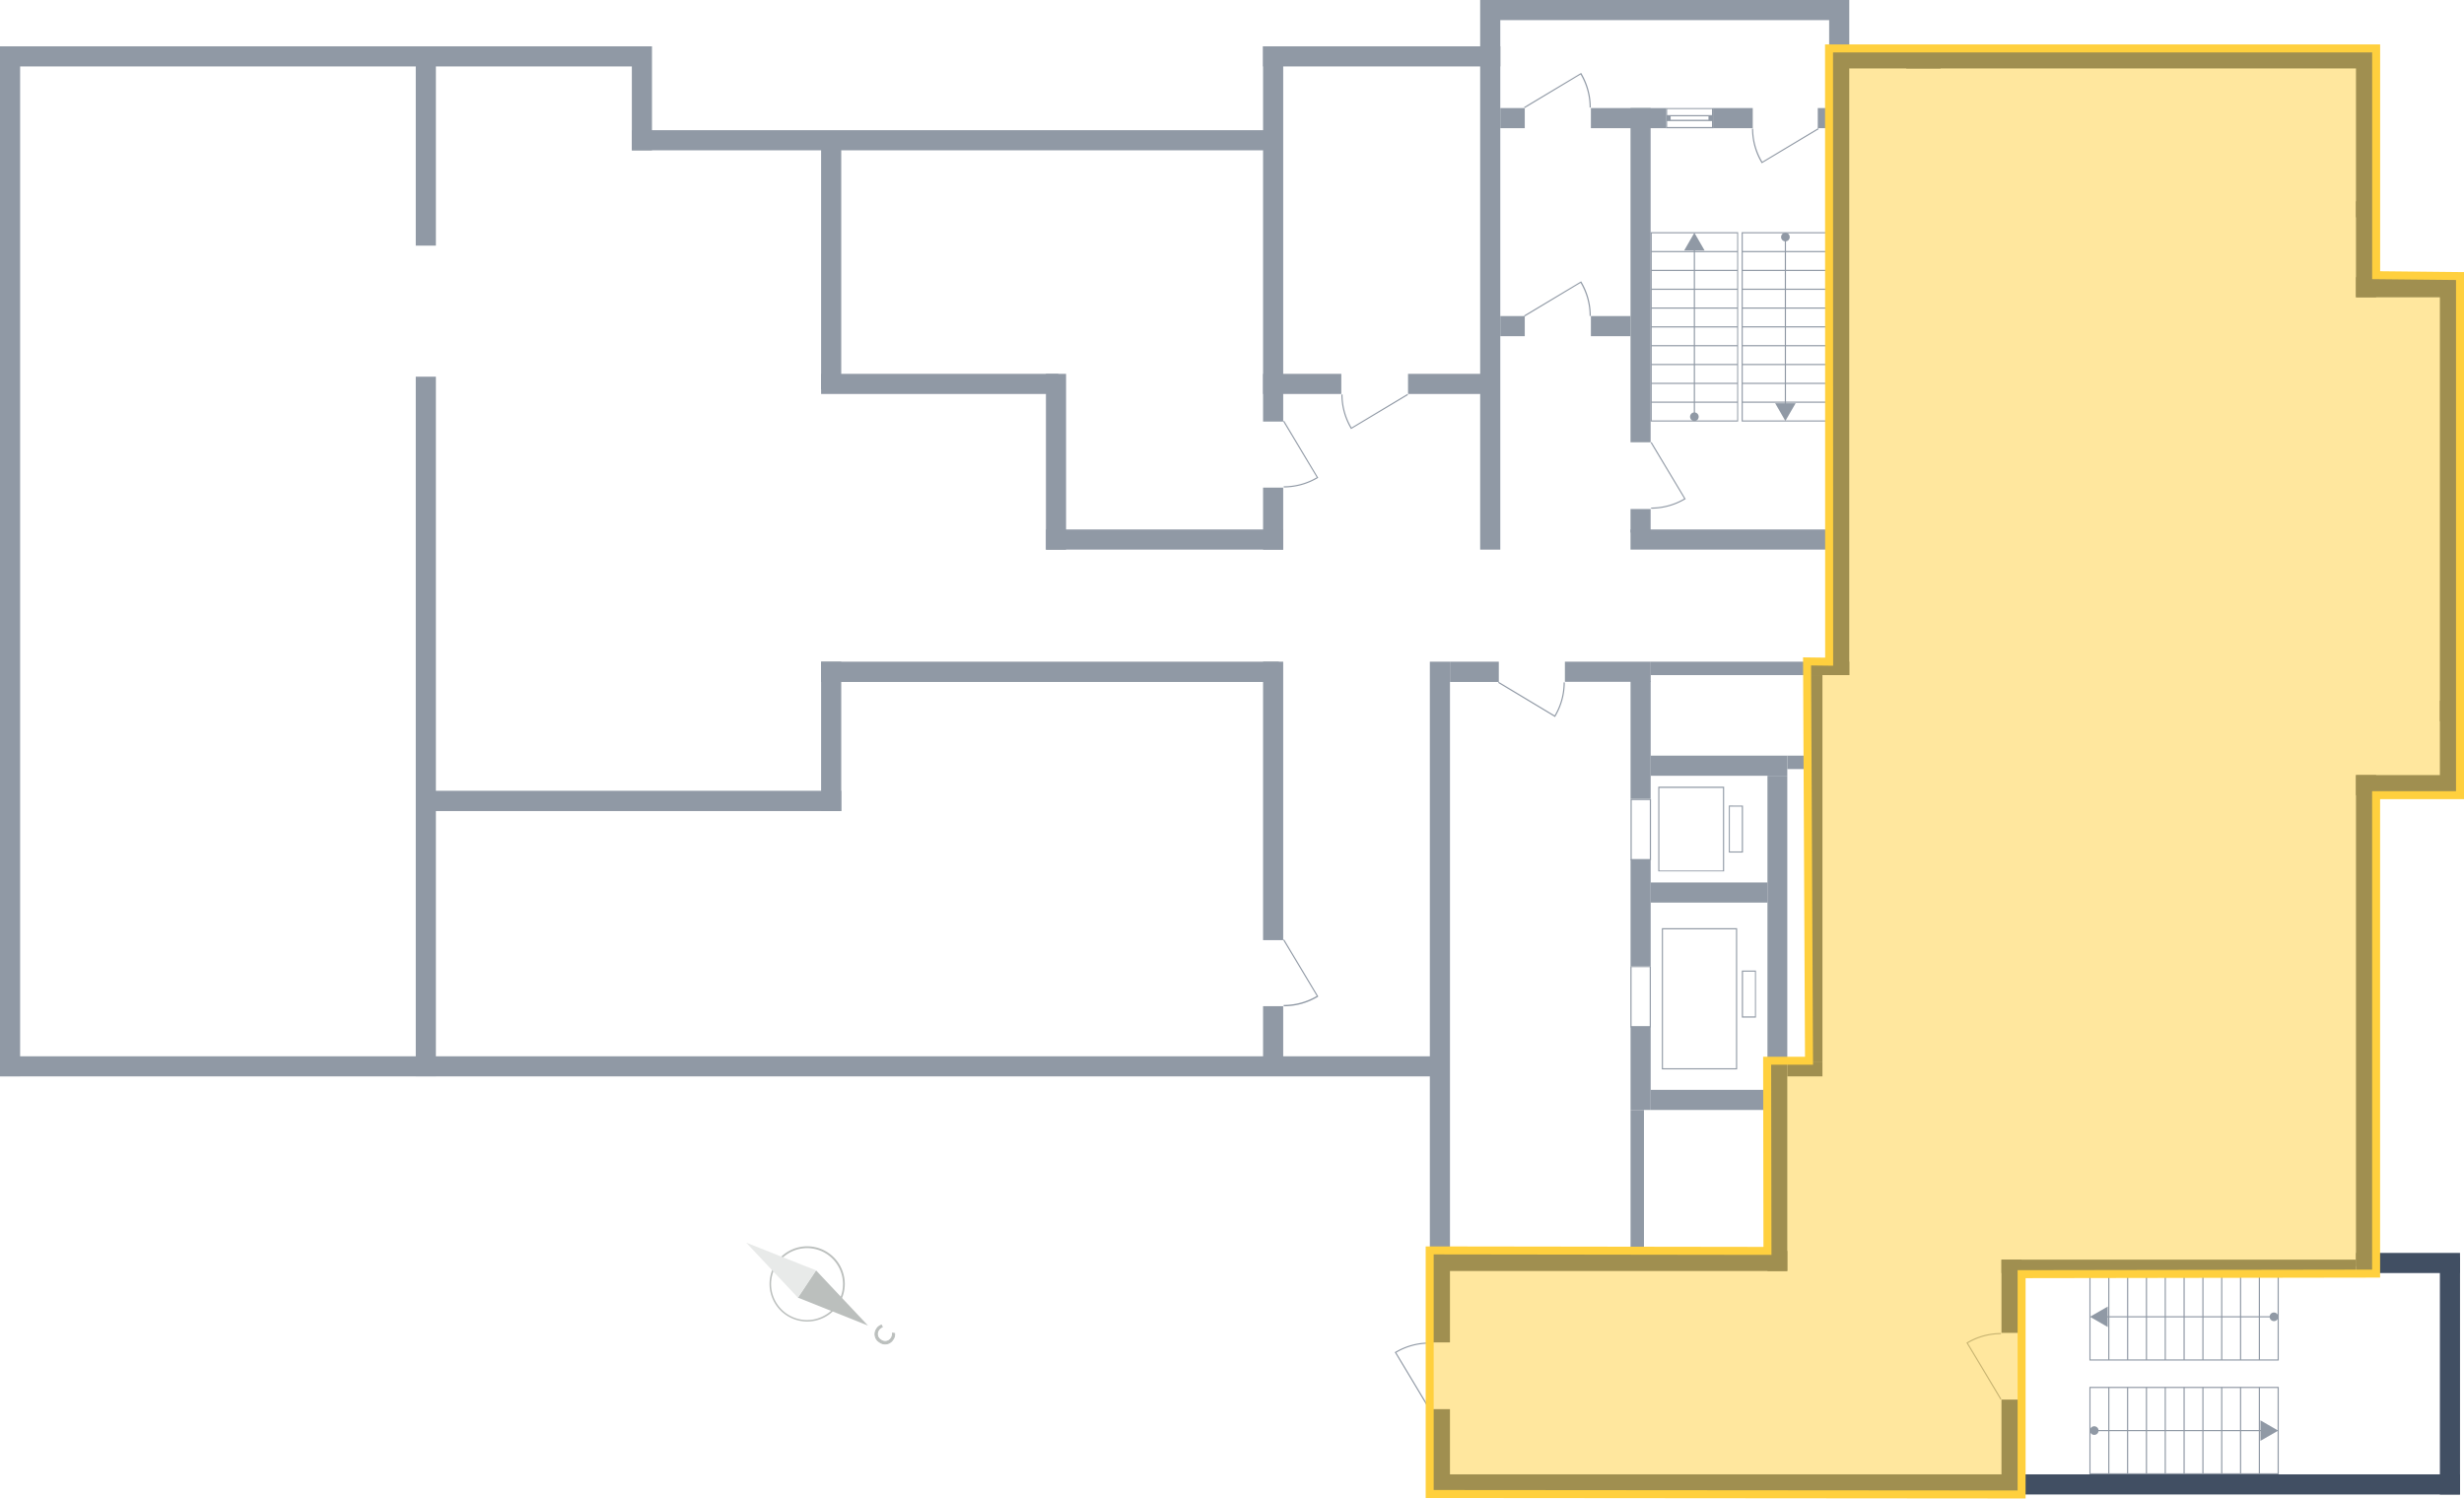<svg xmlns="http://www.w3.org/2000/svg" viewBox="0 0 617 375.26"><defs><style>.cls-1{fill:#9099a5;}.cls-2{fill:#414f63;}.cls-3{fill:#ffd03e;fill-opacity:0.5;stroke:#ffd03e;stroke-width:2px;}.cls-3,.cls-6{stroke-miterlimit:10;}.cls-4,.cls-6{fill:#bbbfbd;}.cls-5{fill:#e8eae9;}.cls-6{stroke:#bbbfbd;stroke-width:0.25px;}</style></defs><title>Asset 1</title><g id="Layer_2" data-name="Layer 2"><g id="prod"><path class="cls-1" d="M492.39,336.21l.06.12,8.48,14.16.25-.14-8.4-14a16.34,16.34,0,0,1,8.28-2.25v-.28a16.55,16.55,0,0,0-8.55,2.36Z"/><path class="cls-1" d="M349.25,338.6l.06.12,8.48,14.16.25-.15-8.4-14a16.34,16.34,0,0,1,8.28-2.25v-.28a16.55,16.55,0,0,0-8.55,2.36Z"/><rect class="cls-2" x="458.03" y="12.1" width="27.9" height="5.04"/><rect class="cls-2" x="477.33" y="12.1" width="117.69" height="5.04"/><rect class="cls-2" x="589.95" y="12.1" width="5.07" height="42.32"/><rect class="cls-2" x="589.95" y="50.41" width="5.04" height="24.03"/><rect class="cls-2" x="589.95" y="69.41" width="26.05" height="5.04"/><rect class="cls-2" x="610.96" y="69.41" width="5.04" height="111.22"/><rect class="cls-2" x="610.96" y="175.44" width="5.04" height="23.7"/><rect class="cls-2" x="589.95" y="194.1" width="26.05" height="5.04"/><rect class="cls-2" x="589.95" y="194.1" width="5.04" height="123.02"/><rect class="cls-2" x="501.18" y="350.49" width="5.04" height="22.36"/><rect class="cls-2" x="501.18" y="315.44" width="5.04" height="18.34"/><rect class="cls-2" x="610.96" y="314.79" width="5.04" height="59.46"/><rect class="cls-2" x="589.95" y="313.76" width="26.05" height="5.04"/><rect class="cls-2" x="358.04" y="369.21" width="257.96" height="5.04"/><rect class="cls-2" x="358.04" y="352.88" width="5.04" height="18.85"/><rect class="cls-2" x="358.04" y="313.25" width="5.04" height="22.92"/><rect class="cls-2" x="358.04" y="313.25" width="89.51" height="5.04"/><rect class="cls-2" x="442.58" y="266.03" width="4.97" height="52.26"/><rect class="cls-2" x="447.55" y="266.03" width="8.8" height="3.52"/><rect class="cls-2" x="501.18" y="315.44" width="88.77" height="3.36"/><rect class="cls-2" x="458.03" y="12.1" width="5.04" height="156.96"/><rect class="cls-1" x="370.64" y="11.6" width="5.04" height="126.04"/><rect class="cls-1" x="316.28" y="11.6" width="5.04" height="93.97"/><rect class="cls-1" x="316.28" y="122.11" width="5.04" height="15.53"/><rect class="cls-1" x="205.61" y="34.13" width="5.04" height="63.38"/><rect class="cls-1" x="261.91" y="93.62" width="5.04" height="44.03"/><rect class="cls-1" x="316.28" y="11.6" width="59.41" height="5.04"/><rect class="cls-1" x="316.28" y="93.62" width="19.59" height="5.04"/><rect class="cls-1" x="352.58" y="93.62" width="22.02" height="5.04"/><rect class="cls-1" x="205.61" y="93.62" width="59.41" height="5.04"/><rect class="cls-1" x="261.91" y="132.59" width="59.41" height="5.04"/><rect class="cls-1" x="158.22" y="32.6" width="160.58" height="5.04"/><rect class="cls-1" x="158.22" y="11.6" width="5.04" height="26.05"/><rect class="cls-1" x="2.52" y="11.6" width="157.39" height="5.04"/><rect class="cls-1" x="104.11" y="94.33" width="5.04" height="175.19"/><rect class="cls-1" x="104.11" y="12.44" width="5.04" height="49.07"/><rect class="cls-1" y="11.6" width="5.04" height="257.92"/><rect class="cls-1" x="358.04" y="165.7" width="5.04" height="147.55"/><rect class="cls-1" y="264.52" width="360.56" height="5.03"/><path class="cls-1" d="M395.94,70.46l-.12.06L381.65,79l.15.25,14-8.41a16.34,16.34,0,0,1,2.25,8.28h.29A16.67,16.67,0,0,0,396,70.57Z"/><path class="cls-1" d="M338.29,107.45l.12-.06,14.17-8.48-.15-.25-14,8.41a16.37,16.37,0,0,1-2.25-8.28h-.29a16.7,16.7,0,0,0,2.36,8.55Z"/><path class="cls-1" d="M330.1,119.68l-.06-.12-8.48-14.17-.24.15,8.4,14a16.33,16.33,0,0,1-8.28,2.24v.29a16.65,16.65,0,0,0,8.55-2.36Z"/><rect class="cls-1" x="316.28" y="165.7" width="5.04" height="69.73"/><rect class="cls-1" x="205.61" y="165.7" width="5.04" height="37.41"/><rect class="cls-1" x="316.28" y="251.97" width="5.04" height="15.53"/><path class="cls-1" d="M330.1,249.54l-.06-.12-8.48-14.16-.24.15,8.4,14a16.34,16.34,0,0,1-8.28,2.25V252a16.55,16.55,0,0,0,8.55-2.36Z"/><path class="cls-1" d="M422.11,125l-.06-.12-8.48-14.17-.24.15,8.4,14a16.33,16.33,0,0,1-8.28,2.24v.29a16.67,16.67,0,0,0,8.55-2.36Z"/><path class="cls-1" d="M395.94,18.27l-.12.06-14.17,8.48.15.25,14-8.41a16.39,16.39,0,0,1,2.25,8.28h.29A16.7,16.7,0,0,0,396,18.38Z"/><path class="cls-1" d="M389.43,179.57l-.12-.06L375.14,171l.15-.25,14,8.41a16.34,16.34,0,0,0,2.25-8.28h.29a16.7,16.7,0,0,1-2.36,8.55Z"/><path class="cls-1" d="M441.15,40.88l.12-.06,14.16-8.48-.15-.24-14,8.4A16.34,16.34,0,0,1,439,32.22h-.28a16.55,16.55,0,0,0,2.36,8.55Z"/><path class="cls-1" d="M413.13,215.14h-4.54V200.35h4.54Zm.29-15.07H408.3v15.35h5.12Z"/><path class="cls-1" d="M413.1,257h-4.55V242.2h4.55Zm.28-15.07h-5.12v15.36h5.12Z"/><path class="cls-1" d="M436.46,254.54V243.33h3v11.21Zm3.24.29V243.05h-3.53v11.78Z"/><path class="cls-1" d="M416.42,267.51V232.73h18.29v34.78Zm18.57.28V232.44H416.14v35.35Z"/><path class="cls-1" d="M431.45,197.31V218H415.52V197.31ZM415.24,197v21.21h16.49V197Z"/><path class="cls-1" d="M436.16,202v11.22h-3V202Zm-3.25-.28v11.78h3.54V201.74Z"/><path class="cls-1" d="M435.24,105.57H413.33V58.15h21.91Zm-21.63-.29H435V58.43H413.61Z"/><rect class="cls-1" x="413.47" y="100.57" width="21.63" height="0.29"/><rect class="cls-1" x="413.47" y="95.86" width="21.63" height="0.29"/><rect class="cls-1" x="413.47" y="91.14" width="21.63" height="0.29"/><rect class="cls-1" x="413.47" y="86.43" width="21.63" height="0.29"/><rect class="cls-1" x="413.47" y="81.72" width="21.63" height="0.29"/><rect class="cls-1" x="413.47" y="77" width="21.63" height="0.29"/><rect class="cls-1" x="413.47" y="72.29" width="21.63" height="0.29"/><rect class="cls-1" x="413.47" y="67.57" width="21.63" height="0.29"/><rect class="cls-1" x="413.47" y="62.86" width="21.63" height="0.29"/><rect class="cls-1" x="424.14" y="61.99" width="0.29" height="42.42"/><path class="cls-1" d="M425.36,104.35a1.08,1.08,0,1,1-1.08-1.07,1.08,1.08,0,0,1,1.08,1.07"/><polygon class="cls-1" points="426.85 62.74 424.28 58.29 421.72 62.74 426.85 62.74"/><path class="cls-1" d="M436.12,58.15H458v47.42H436.12Zm21.62.28H436.4v46.85h21.34Z"/><rect class="cls-1" x="436.26" y="62.86" width="21.63" height="0.29"/><rect class="cls-1" x="436.26" y="67.57" width="21.63" height="0.29"/><rect class="cls-1" x="436.26" y="72.29" width="21.63" height="0.29"/><rect class="cls-1" x="436.26" y="77" width="21.63" height="0.29"/><rect class="cls-1" x="436.26" y="81.71" width="21.63" height="0.29"/><rect class="cls-1" x="436.26" y="86.43" width="21.63" height="0.29"/><rect class="cls-1" x="436.26" y="91.14" width="21.63" height="0.29"/><rect class="cls-1" x="436.26" y="95.86" width="21.63" height="0.29"/><rect class="cls-1" x="436.26" y="100.57" width="21.63" height="0.29"/><rect class="cls-1" x="446.93" y="59.31" width="0.29" height="42.42"/><path class="cls-1" d="M446,59.36a1.08,1.08,0,1,1,1.07,1.08A1.07,1.07,0,0,1,446,59.36"/><polygon class="cls-1" points="444.51 100.98 447.07 105.42 449.64 100.98 444.51 100.98"/><path class="cls-1" d="M570.62,318.8v21.91H523.2V318.8Zm-.29,21.63V319.08H523.48v21.35Z"/><rect class="cls-1" x="565.62" y="318.94" width="0.29" height="21.63"/><rect class="cls-1" x="560.91" y="318.94" width="0.29" height="21.63"/><rect class="cls-1" x="556.19" y="318.94" width="0.29" height="21.63"/><rect class="cls-1" x="551.48" y="318.94" width="0.29" height="21.63"/><rect class="cls-1" x="546.77" y="318.94" width="0.29" height="21.63"/><rect class="cls-1" x="542.05" y="318.94" width="0.29" height="21.63"/><rect class="cls-1" x="537.34" y="318.94" width="0.29" height="21.63"/><rect class="cls-1" x="532.63" y="318.94" width="0.29" height="21.63"/><rect class="cls-1" x="527.91" y="318.94" width="0.29" height="21.63"/><rect class="cls-1" x="527.04" y="329.61" width="42.42" height="0.29"/><path class="cls-1" d="M569.4,328.68a1.08,1.08,0,1,1-1.07,1.07,1.07,1.07,0,0,1,1.07-1.07"/><polygon class="cls-1" points="527.79 327.19 523.34 329.75 527.79 332.32 527.79 327.19"/><path class="cls-1" d="M523.2,369.21V347.3h47.42v21.91Zm.28-21.62v21.34h46.85V347.59Z"/><rect class="cls-1" x="527.91" y="347.44" width="0.29" height="21.63"/><rect class="cls-1" x="532.62" y="347.44" width="0.29" height="21.63"/><rect class="cls-1" x="537.34" y="347.44" width="0.29" height="21.63"/><rect class="cls-1" x="542.05" y="347.44" width="0.29" height="21.63"/><rect class="cls-1" x="546.77" y="347.44" width="0.29" height="21.63"/><rect class="cls-1" x="551.48" y="347.44" width="0.29" height="21.63"/><rect class="cls-1" x="556.19" y="347.44" width="0.29" height="21.63"/><rect class="cls-1" x="560.91" y="347.44" width="0.29" height="21.63"/><rect class="cls-1" x="565.62" y="347.44" width="0.29" height="21.63"/><rect class="cls-1" x="524.36" y="358.11" width="42.42" height="0.29"/><path class="cls-1" d="M524.42,359.33a1.08,1.08,0,1,1,1.07-1.07,1.07,1.07,0,0,1-1.07,1.07"/><polygon class="cls-1" points="566.03 360.82 570.48 358.26 566.03 355.69 566.03 360.82"/><path class="cls-1" d="M417.17,32.12H429V27.06H417.17Zm1.17-3h9.47V30h-9.47Zm10.35,2.68H417.46V30.32h11.23Zm-11.23-4.48h11.23v1.51H417.46Z"/><rect class="cls-1" x="413.34" y="189.23" width="34.21" height="5.04"/><rect class="cls-1" x="447.55" y="189.23" width="5.44" height="3.36"/><rect class="cls-2" x="452.99" y="169.06" width="3.36" height="96.97"/><rect class="cls-1" x="363.08" y="165.7" width="12.23" height="5.08"/><rect class="cls-1" x="205.61" y="165.7" width="114.62" height="5.08"/><rect class="cls-1" x="107.74" y="198.03" width="102.92" height="5.08"/><rect class="cls-1" x="391.86" y="165.7" width="21.49" height="5.04"/><rect class="cls-1" x="413.34" y="165.7" width="43.01" height="3.36"/><rect class="cls-2" x="452.99" y="165.7" width="10.08" height="3.36"/><rect class="cls-1" x="408.3" y="170.53" width="5.04" height="29.53"/><rect class="cls-1" x="408.3" y="215.19" width="5.04" height="26.72"/><rect class="cls-1" x="413.34" y="220.99" width="29.25" height="5.04"/><rect class="cls-1" x="408.3" y="257.04" width="5.04" height="20.92"/><rect class="cls-1" x="413.34" y="272.92" width="29.25" height="5.04"/><rect class="cls-1" x="408.3" y="277.96" width="3.36" height="35.29"/><rect class="cls-1" x="408.29" y="132.59" width="49.74" height="5.04"/><rect class="cls-1" x="408.29" y="27.06" width="5.04" height="83.7"/><rect class="cls-1" x="408.29" y="127.47" width="5.04" height="5.89"/><rect class="cls-1" x="428.96" y="27.06" width="9.94" height="5.04"/><rect class="cls-1" x="371.32" width="89.91" height="5.04"/><rect class="cls-1" x="455.18" y="27.06" width="2.85" height="5.04"/><rect class="cls-1" x="398.37" y="27.06" width="18.83" height="5.04"/><rect class="cls-1" x="375.68" y="27.06" width="6.13" height="5.04"/><rect class="cls-1" x="398.37" y="79.15" width="9.92" height="5.04"/><rect class="cls-1" x="375.68" y="79.15" width="6.13" height="5.04"/><rect class="cls-1" x="458.03" width="5.04" height="12.1"/><rect class="cls-1" x="370.64" width="5.04" height="11.6"/><rect class="cls-1" x="442.58" y="194.27" width="4.97" height="71.76"/><polygon class="cls-3" points="458 12.13 595 12.13 595 68.91 616 69.13 616 199.13 594.99 199.13 594.99 318.94 506.22 319.08 506.22 374.25 358 374.13 358 313.13 442.58 313.25 442.5 265.63 452.99 265.63 452.5 165.63 458.03 165.7 458 12.13"/><g id="comp"><path class="cls-4" d="M194.25,316.35a9.42,9.42,0,1,1,2.63,13A9.42,9.42,0,0,1,194.25,316.35Zm15.34,10.19a9,9,0,1,0-12.48,2.52A9,9,0,0,0,209.59,326.54Z"/><polygon class="cls-4" points="217.35 331.95 204.33 318.12 199.79 324.95 217.35 331.95"/><polygon class="cls-5" points="186.86 311.19 199.82 324.98 204.36 318.14 186.86 311.19"/></g><path class="cls-6" d="M224,333.93a2.07,2.07,0,0,1-.4,1.5,2.27,2.27,0,0,1-3.34.65,2.29,2.29,0,0,1-.72-3.3,2.14,2.14,0,0,1,1.17-.93l.21.44a1.94,1.94,0,0,0-.93.79,1.75,1.75,0,0,0,.6,2.51,1.77,1.77,0,0,0,2.58-.49,2.05,2.05,0,0,0,.33-1.25Z"/></g></g></svg>